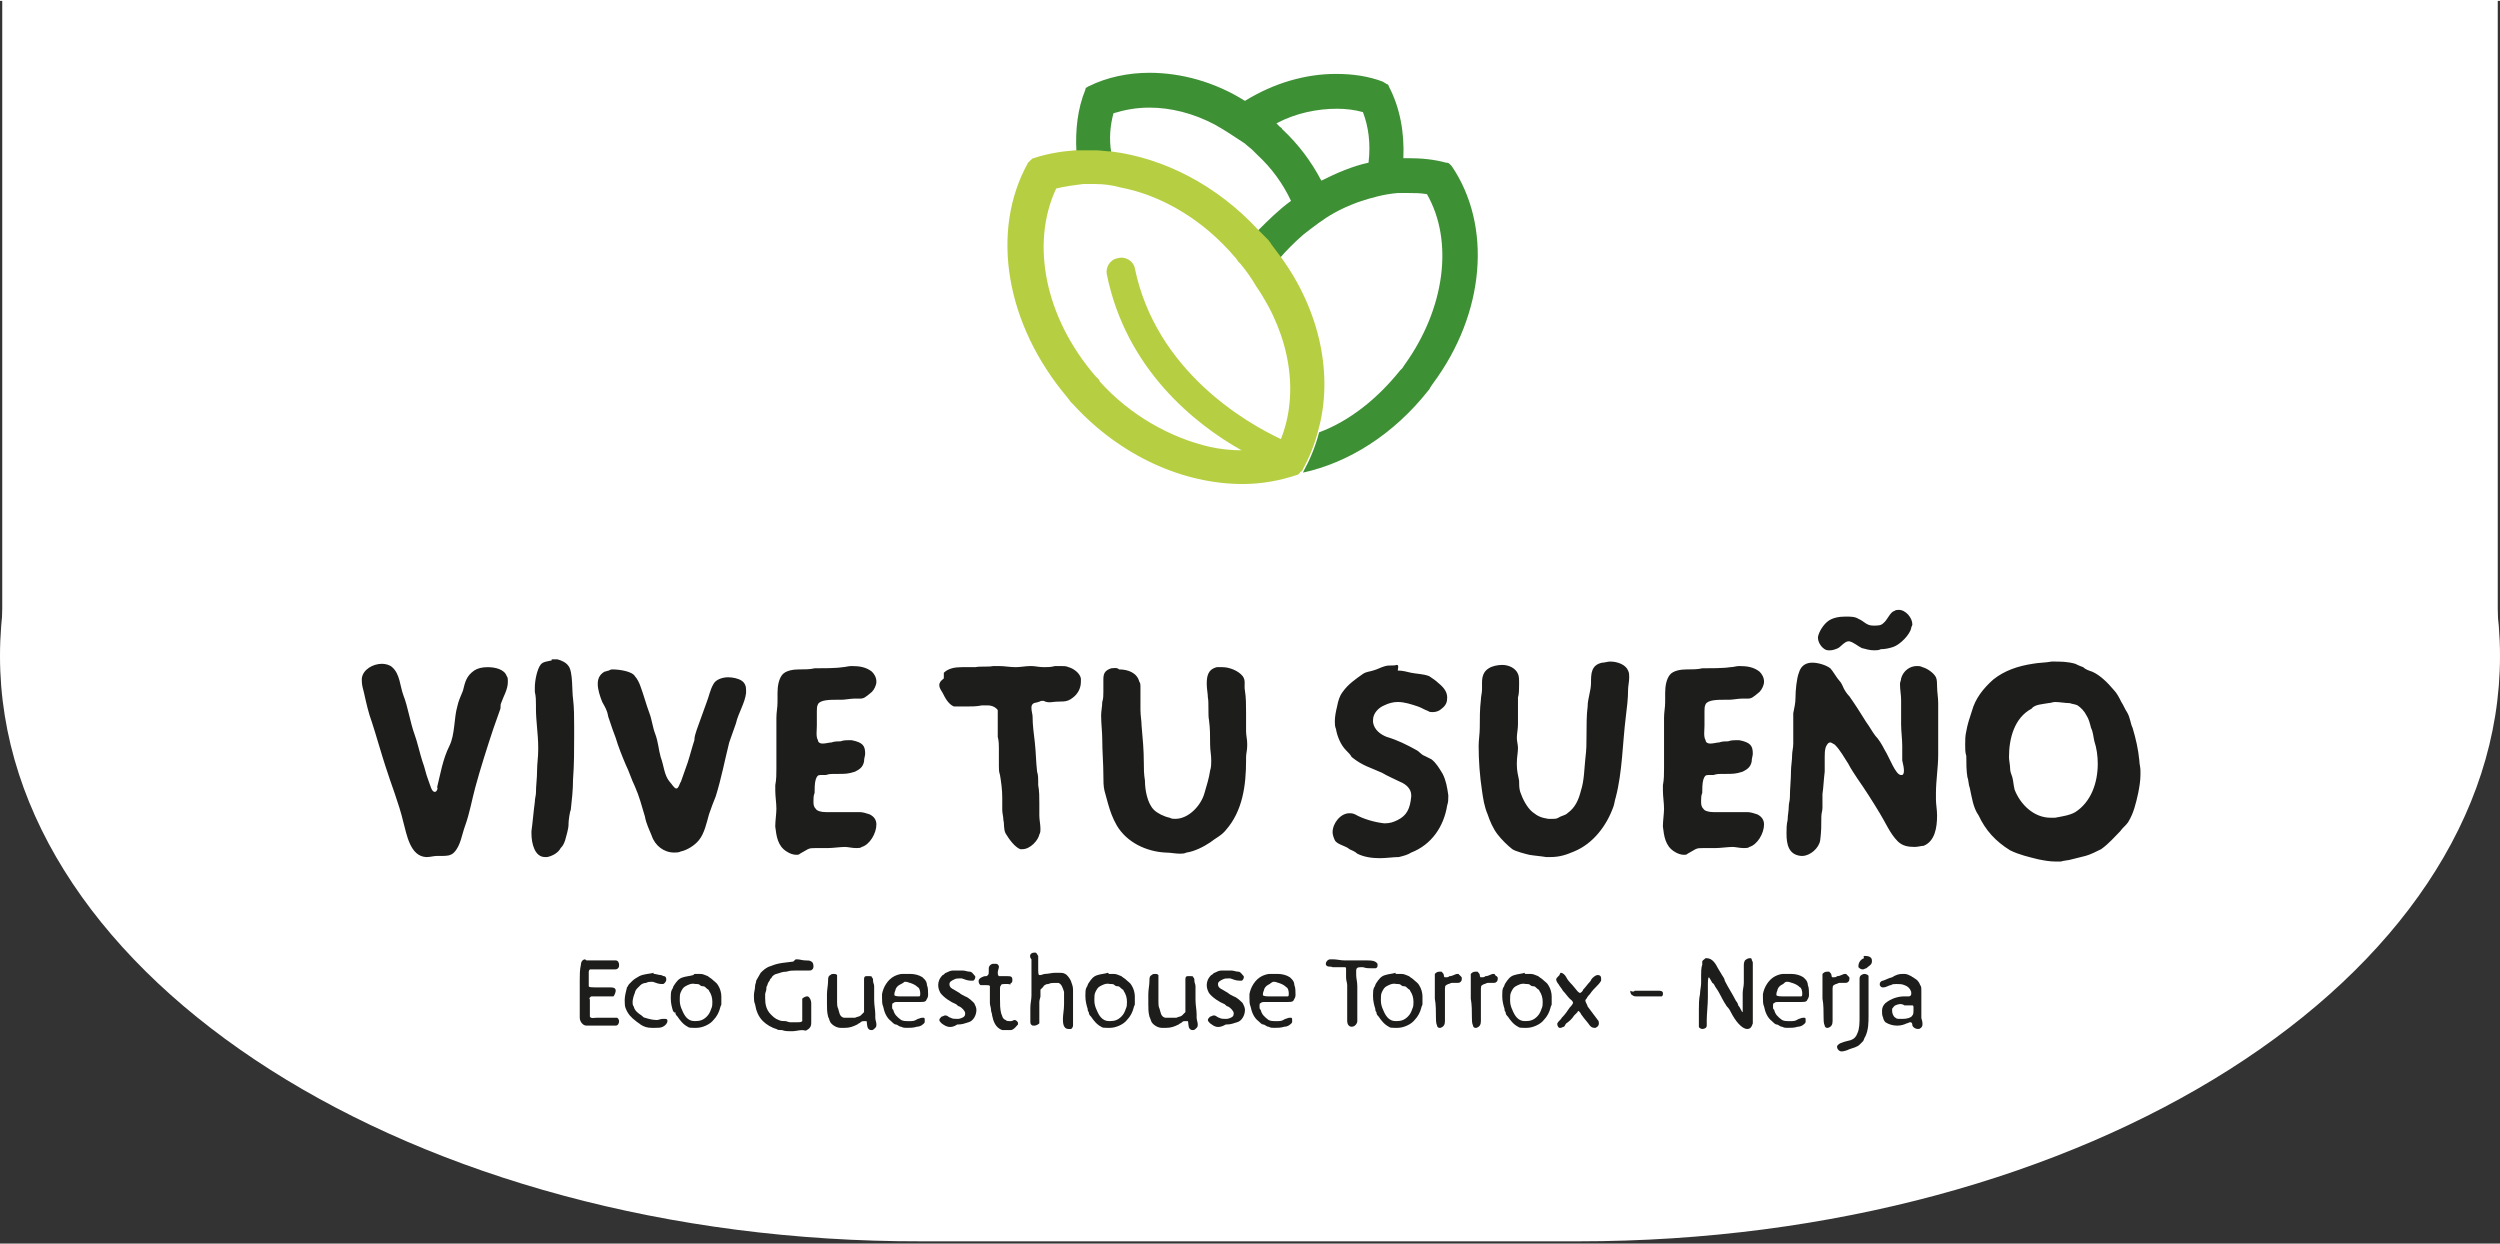 <?xml version="1.0" encoding="utf-8"?>
<svg xmlns="http://www.w3.org/2000/svg" xmlns:xlink="http://www.w3.org/1999/xlink" version="1.1" id="Ebene_2_00000168102888598529237440000016926003077239563164_" x="0px" y="0px" viewBox="0 0 222.5 110.6" style="enable-background:new 0 0 222.5 110.6;" xml:space="preserve" width="450" height="224">
<rect x="0" y="0" width="222.5" height="110.6" fill="#333333" stroke="none"/>
<style type="text/css">
	.st0{fill:#FFFFFF;}
	.st1{clip-path:url(#SVGID_00000087412269191366582290000008528284060645619857_);}
	.st2{fill:#1D1D1B;}
	.st3{fill:#3E9035;}
	.st4{fill:#B6CE41;}
	.st5{fill:none;}
</style>
<g>
	<rect x="0.2" y="-0.1" class="st0" width="222.1" height="61.6"/>
	<g>
		<defs>
			<rect id="SVGID_1_" x="0" y="-0.1" width="222.5" height="110.6"/>
		</defs>
		<clipPath id="SVGID_00000137841374330870539980000004179442084052253075_">
			<use xlink:href="#SVGID_1_" style="overflow:visible;"/>
		</clipPath>
		<g style="clip-path:url(#SVGID_00000137841374330870539980000004179442084052253075_);">
			<path class="st0" d="M222.5,58.3c0,28.7-36.9,52.1-82,52.1H82C36.9,110.5,0,87,0,58.3S36.9,6.2,82,6.2h58.6     C185.6,6.2,222.5,29.7,222.5,58.3"/>
		</g>
	</g>
	<g>
		<g>
			<path class="st2" d="M182.3,62.5c0.2,0,0.4-0.1,0.6-0.1c0.4,0,0.9,0.1,1.3,0.1c0.3,0.1,0.5,0.1,0.7,0.2c0.3,0.2,0.6,0.5,0.8,0.9     c0.2,0.3,0.3,0.7,0.4,1.1c0.2,0.4,0.2,0.8,0.3,1.2c0.2,0.6,0.3,1.3,0.3,2c0,1.7-0.6,3.4-2,4.3c-0.5,0.3-1.3,0.4-1.8,0.5     c-0.1,0-0.3,0-0.4,0c-1.5,0-2.7-1.2-3.2-2.5c-0.1-0.4-0.1-0.7-0.2-1.1c-0.1-0.3-0.2-0.5-0.2-0.8c0-0.3-0.1-0.7-0.1-1     c0-1.7,0.5-3.5,2-4.3C181.1,62.6,181.8,62.6,182.3,62.5 M180.9,59c-1.3,0.2-2.5,0.6-3.5,1.4c-0.9,0.8-1.6,1.7-1.9,2.8     c-0.2,0.6-0.4,1.2-0.5,1.8c-0.1,0.4-0.1,0.8-0.1,1.2c0,0.4,0,0.7,0.1,1c0,0.6,0,1.3,0.1,1.9c0.1,0.2,0.1,0.7,0.2,0.9     c0.2,0.9,0.3,1.8,0.8,2.5c0.6,1.3,1.5,2.3,2.8,3.1c0.8,0.4,1.7,0.6,2.5,0.8c0.5,0.1,1,0.2,1.6,0.2c0.1,0,0.2,0,0.4,0     c0.3-0.1,0.7-0.1,1-0.2c0.4-0.1,0.8-0.2,1.2-0.3c0.4-0.1,1-0.4,1.4-0.6c0.7-0.5,1.2-1.1,1.7-1.6c0.2-0.3,0.5-0.5,0.7-0.8     c0.5-0.8,0.7-1.7,0.9-2.6c0.1-0.5,0.2-1.1,0.2-1.6c0-0.1,0-0.2,0-0.4c0-0.3-0.1-0.6-0.1-0.9c-0.1-1-0.3-1.9-0.6-2.9     c-0.2-0.4-0.2-0.9-0.5-1.4c-0.2-0.3-0.3-0.6-0.5-0.9c-0.2-0.4-0.4-0.8-0.7-1.1c-0.5-0.6-1.2-1.3-1.9-1.6     c-0.3-0.1-0.6-0.2-0.8-0.4c-0.3-0.1-0.5-0.2-0.7-0.3c-0.7-0.2-1.3-0.2-2.1-0.2C182.1,58.9,181.4,58.9,180.9,59 M169.3,68.9     c-0.1,0-0.1,0-0.1,0c-0.5,0-1-1.5-1.5-2.3c-0.2-0.4-0.5-0.9-0.8-1.2c-0.3-0.4-0.5-0.8-0.8-1.2c-0.5-0.8-1-1.6-1.5-2.3     c-0.2-0.2-0.4-0.5-0.5-0.7c-0.1-0.2-0.2-0.5-0.4-0.7c-0.2-0.2-0.6-0.9-0.8-1.1c-0.4-0.3-1.1-0.5-1.6-0.5c-0.5,0-1,0.2-1.2,0.9     c-0.2,0.5-0.3,1.6-0.3,2.2c0,0.5-0.1,0.9-0.2,1.4v0.2c0,0.3,0,0.6,0,0.9c0,0.5,0,1.1,0,1.6c0,0.4-0.1,0.7-0.1,1     c0,0.5-0.1,1-0.1,1.4c0,0.8-0.1,1.6-0.1,2.4c0,0.3-0.1,0.5-0.1,0.8c0,0.4-0.1,0.8-0.1,1.2c-0.1,0.4-0.1,0.8-0.1,1.2     c0,1,0.2,1.9,1.3,2h0.1c0.7,0,1.5-0.7,1.6-1.4c0.1-0.8,0.1-1.3,0.1-2.1c0-0.3,0.1-0.5,0.1-0.8c0-0.2,0-0.4,0-0.6s0-0.4,0-0.6     c0.1-0.7,0.1-1.2,0.2-2v-0.4c0-0.3,0-0.6,0-0.9s0-0.6,0.1-0.9c0.1-0.2,0.2-0.4,0.4-0.4c0.1,0,0.2,0.1,0.4,0.2     c0.5,0.5,0.8,1.1,1.2,1.7c0.2,0.4,0.6,1,0.8,1.3c0.7,1,1.4,2.1,2,3.1c0.5,0.8,0.9,1.8,1.6,2.5c0.4,0.4,0.9,0.5,1.5,0.5     c0.3,0,0.6-0.1,0.8-0.1c1-0.4,1.2-1.6,1.2-2.7c0-0.5-0.1-1-0.1-1.4c0-0.2,0-0.4,0-0.6c0-1.1,0.2-2.3,0.2-3.4c0-1.5,0-3,0-4.6     c0-0.5-0.1-1-0.1-1.5c0-0.2,0-0.6-0.1-0.8c-0.2-0.4-0.8-0.8-1.2-0.9c-0.2-0.1-0.3-0.1-0.5-0.1c-0.6,0-1.2,0.4-1.4,1.1     c0,0.2-0.1,0.3-0.1,0.5c0,0.5,0.1,1,0.1,1.4v0.2v0.3c0,0.4,0,0.8,0,1.2v0.3v0.2c0,0.6,0.1,1.3,0.1,1.9c0,0.4,0,0.9,0,1.3     C169.5,68.4,169.5,68.8,169.3,68.9 M168.6,54.3c-0.4,0.1-0.6,0.8-1,1.1c-0.2,0.2-0.5,0.2-0.8,0.2h-0.1c-0.6,0-0.8-0.4-1.3-0.6     c-0.3-0.2-0.7-0.2-1.1-0.2h-0.1c-0.5,0-1.1,0.1-1.5,0.4c-0.4,0.3-0.8,0.9-0.9,1.4v0.1c0,0.5,0.5,1.1,0.9,1.1c0.1,0,0.1,0,0.2,0     c0.2,0,0.5-0.1,0.7-0.2c0.2-0.1,0.6-0.6,0.9-0.6h0.1c0.4,0.1,0.7,0.4,1.1,0.6c0.4,0.1,0.7,0.2,1.1,0.2c0.2,0,0.4,0,0.6-0.1     c0.4,0,0.8-0.1,1.1-0.2c0.6-0.2,1.5-1.1,1.6-1.7c0-0.1,0.1-0.2,0.1-0.3c0-0.6-0.6-1.3-1.2-1.3C168.9,54.2,168.7,54.2,168.6,54.3      M154,59.3c-0.6,0.1-1.8,0.1-2.5,0.1c-0.4,0.1-0.9,0.1-1.4,0.1c-0.5,0-1.2,0.1-1.5,0.5c-0.3,0.4-0.4,1-0.4,1.6c0,0.2,0,0.4,0,0.5     c0,0.1,0,0.2,0,0.3c0,0.5-0.1,0.9-0.1,1.4c0,0.6,0,1.1,0,1.7v0.4c0,0.4,0,0.9,0,1.3v1.1c0,0.5,0,1-0.1,1.5c0,0.2,0,0.3,0,0.5     c0,0.5,0.1,1.1,0.1,1.6c0,0.4-0.1,1.1-0.1,1.5v0.1c0.1,0.8,0.2,1.7,1,2.2c0.3,0.2,0.6,0.3,0.9,0.3c0.1,0,0.2,0,0.3-0.1     c0.2-0.1,0.5-0.3,0.7-0.4c0.2-0.1,0.4-0.1,0.7-0.1c0.4,0,0.8,0,1.1,0c0.4,0,1.1-0.1,1.5-0.1c0.3,0,0.6,0.1,1,0.1     c0.2,0,0.4,0,0.5-0.1c0.7-0.2,1.3-1.2,1.3-2c0-0.4-0.2-0.7-0.6-0.9c-0.3-0.1-0.6-0.2-0.9-0.2c-0.2,0-0.5,0-0.7,0h-0.2h-0.3h-0.9     h-0.4c-0.2,0-0.3,0-0.5,0c-0.4,0-0.8-0.1-0.9-0.3c-0.2-0.2-0.2-0.4-0.2-0.7c0-0.2,0-0.5,0.1-0.7c0-0.3,0-0.9,0.1-1.2     c0.1-0.3,0.2-0.4,0.4-0.4h0.2c0.1,0,0.2,0,0.3,0c0.3-0.1,0.5-0.1,0.7-0.1c0.1,0,0.2,0,0.4,0c0.6,0,0.9,0,1.5-0.2     c0.4-0.2,0.7-0.4,0.8-0.9c0-0.3,0.1-0.5,0.1-0.7c0-0.7-0.2-1-1.2-1.2c-0.1,0-0.2,0-0.3,0c-0.2,0-0.4,0-0.7,0.1     c-0.3,0-0.5,0-0.8,0.1c-0.2,0-0.5,0.1-0.8,0.1c-0.2,0-0.4-0.1-0.4-0.3c-0.2-0.3-0.1-0.9-0.1-1.3c0-0.3,0-0.5,0-0.8v-0.1v-0.4     c0-0.2,0-0.4,0.1-0.6c0.2-0.4,1.1-0.4,1.7-0.4h0.4c0.3,0,0.8-0.1,1.1-0.1h0.5c0.4,0,0.5-0.1,1.1-0.6c0.2-0.2,0.4-0.6,0.4-0.9     c0-0.4-0.2-0.7-0.4-0.9c-0.5-0.4-1.1-0.5-1.8-0.5C154.5,59.2,154.3,59.3,154,59.3 M142.6,58.9c-1,0.2-1,1-1,1.8     c0,0.7-0.3,1.4-0.3,2.1c-0.1,0.7-0.1,1.8-0.1,2.5c0,0.8,0,1.3-0.1,2.1c-0.1,0.9-0.1,2-0.4,2.9c-0.2,0.8-0.5,1.5-1.2,2     c-0.2,0.2-0.5,0.2-0.8,0.4c-0.2,0.1-0.3,0.1-0.5,0.1c-0.1,0-0.3,0-0.4,0c-0.6-0.1-0.9-0.2-1.4-0.6c-0.5-0.4-0.9-1.2-1.1-1.8     c-0.1-0.3-0.1-0.7-0.1-1c-0.1-0.5-0.2-0.9-0.2-1.4v-0.2c0-0.5,0.1-0.9,0.1-1.3c0-0.3-0.1-0.6-0.1-0.9c0-0.4,0.1-0.8,0.1-1.2v-1.2     c0-0.4,0-0.8,0-1.2c0.1-0.3,0.1-0.8,0.1-1.2c0-0.4,0-0.7-0.1-0.9c-0.2-0.5-0.8-0.8-1.4-0.8c-0.4,0-0.9,0.1-1.2,0.3     c-0.5,0.3-0.6,0.8-0.6,1.3v0.6c0,0.3-0.1,0.6-0.1,0.9c-0.1,0.8-0.1,1.7-0.1,2.5c0,0.5-0.1,1.1-0.1,1.6c0,1.3,0.1,2.7,0.3,4     c0.1,0.7,0.2,1.4,0.5,2.1c0.2,0.6,0.5,1.3,0.9,1.8c0.3,0.4,0.9,1,1.3,1.3c0.3,0.2,1.1,0.4,1.5,0.5c0.6,0.1,0.9,0.1,1.5,0.2     c0.1,0,0.2,0,0.4,0c0.8,0,1.4-0.2,2.1-0.5c1.7-0.7,2.9-2.3,3.5-4c0.1-0.3,0.1-0.5,0.2-0.8c0.6-2.3,0.6-4.8,0.9-7.2     c0.1-0.8,0.2-1.6,0.2-2.4c0-0.3,0.1-0.7,0.1-1.1c0-0.2,0-0.4-0.1-0.6c-0.2-0.5-0.9-0.8-1.6-0.8C143.1,58.8,142.8,58.9,142.6,58.9      M124.3,59.1c-0.3,0.1-0.6,0-1,0.1c-0.4,0.1-0.7,0.3-1.1,0.4c-0.3,0.1-0.6,0.1-0.9,0.3c-0.7,0.5-1.3,0.9-1.8,1.6     c-0.3,0.4-0.4,0.8-0.5,1.3c-0.1,0.4-0.2,0.9-0.2,1.3c0,0.2,0,0.5,0.1,0.7c0.1,0.6,0.4,1.4,0.9,1.9c0.2,0.2,0.4,0.4,0.5,0.6     c1,0.8,1.6,0.9,2.7,1.4c0.5,0.3,1,0.5,1.6,0.8c0.5,0.2,1,0.6,1,1.2v0.1c-0.1,1.1-0.4,1.7-1.2,2.1c-0.4,0.2-0.7,0.3-1.2,0.3     c-0.9-0.1-1.9-0.4-2.6-0.8c-0.2-0.1-0.4-0.1-0.5-0.1c-0.8,0-1.5,0.9-1.5,1.7c0,0.2,0.1,0.5,0.2,0.7c0.2,0.4,1,0.5,1.3,0.8     c0.2,0.1,0.5,0.2,0.7,0.4c0.6,0.3,1.3,0.4,2,0.4c0.6,0,1.2-0.1,1.7-0.1c0.4-0.1,0.8-0.2,1.1-0.4c1.8-0.7,2.9-2.3,3.2-4.2     c0.1-0.3,0.1-0.5,0.1-0.8v-0.1c-0.1-0.7-0.2-1.3-0.5-1.9c-0.3-0.5-0.6-1-1-1.3c-0.2-0.1-0.4-0.2-0.6-0.3     c-0.3-0.1-0.5-0.4-0.7-0.5c-0.9-0.5-1.7-0.9-2.7-1.2c-0.5-0.2-1.1-0.6-1.2-1.3v-0.2c0-0.6,0.5-1.1,1-1.3c0.4-0.2,0.8-0.3,1.2-0.3     c0.6,0,1.2,0.2,1.8,0.4c0.3,0.1,0.6,0.3,0.9,0.4c0.1,0.1,0.3,0.1,0.4,0.1c0.3,0,0.6-0.1,0.8-0.3c0.4-0.3,0.5-0.6,0.5-1     c0-0.5-0.3-0.9-0.8-1.3c-0.2-0.2-0.5-0.4-0.8-0.6c-0.5-0.2-1.1-0.2-1.6-0.3c-0.4-0.1-0.8-0.2-1.2-0.2     C124.5,59.1,124.4,59.1,124.3,59.1 M98.9,59.4c-0.6,0.2-0.7,0.5-0.7,1c0,0.2,0,0.4,0,0.6c0,0.2,0,0.3,0,0.5c0,0.3,0,0.6-0.1,0.9     c0,0.4-0.1,0.8-0.1,1.2c0,0.7,0.1,1.5,0.1,2.1c0,1.1,0.1,2.2,0.1,3.2c0,0.5,0,1,0.1,1.4c0.1,0.4,0.2,0.7,0.3,1.1     c0.2,0.7,0.4,1.3,0.8,2c0.9,1.5,2.6,2.3,4.3,2.4c0.5,0,0.9,0.1,1.3,0.1c0.2,0,0.4,0,0.6-0.1c0.7-0.1,1.5-0.5,2.1-0.9     c0.5-0.4,1-0.6,1.4-1.1c1.5-1.7,1.8-4,1.8-6.2v-0.3c0-0.3,0.1-0.6,0.1-1v-0.2c0-0.4-0.1-0.7-0.1-1.1v-1.6c0-0.7,0-1.4-0.1-2     c-0.1-0.5,0.1-0.9-0.2-1.3c-0.4-0.5-1.2-0.8-1.8-0.8c-0.2,0-0.4,0-0.5,0c-0.8,0.2-0.9,0.8-0.9,1.5c0,0.4,0.1,0.9,0.1,1.2     c0.1,0.4,0,1.6,0.1,2c0.1,0.8,0.1,1.3,0.1,2.2c0,0.5,0.1,0.9,0.1,1.4c0,0.3,0,0.6-0.1,0.9c-0.1,0.7-0.3,1.3-0.5,2     c-0.3,1.1-1.4,2.3-2.6,2.3c-0.2,0-0.3,0-0.5-0.1c-0.5-0.1-1.1-0.4-1.4-0.7c-0.6-0.6-0.8-1.8-0.8-2.6c-0.1-0.6-0.1-1.1-0.1-1.6     c0-1.1-0.1-2.2-0.2-3.3c0-0.4-0.1-0.9-0.1-1.4c0-0.2,0-0.4,0-0.5v-0.2v-0.6v-0.3c0-0.2,0-0.3,0-0.5c0-0.1,0-0.3-0.1-0.4     c-0.2-0.8-1-1.1-1.8-1.1C99.4,59.3,99.1,59.4,98.9,59.4 M93.7,62.4c0.8-0.1,1.2,0.1,1.8-0.4c0.4-0.3,0.7-0.8,0.7-1.4     c0-0.1,0-0.2,0-0.3c-0.1-0.5-0.7-0.9-1.1-1c-0.2-0.1-0.4-0.1-0.7-0.1c-0.2,0-0.4,0-0.5,0c-0.4,0.1-0.6,0.1-1,0.1     c-0.4,0-0.8-0.1-1.1-0.1h-0.1c-0.4,0-0.9,0.1-1.3,0.1c-0.5,0-1-0.1-1.5-0.1c-0.2,0-0.3,0-0.5,0c-0.5,0.1-1.1,0-1.6,0.1     c-0.1,0-0.3,0-0.4,0h-0.8c-0.6,0-1.2,0.1-1.6,0.5C84,60.1,84,60.2,84,60.3c-0.2,0.2-0.3,0.2-0.4,0.5v0.1c0,0.3,0.2,0.5,0.3,0.7     c0.2,0.4,0.5,1,1,1.2c0.1,0,0.1,0,0.2,0c0.1,0,0.2,0,0.4,0H86c0.5,0,0.9,0,1.4-0.1c0.2,0,0.4,0,0.5,0c0.3,0,0.6,0.1,0.8,0.3     c0.1,0.1,0.1,0.1,0.1,0.2c0,0.1,0,0.2,0,0.3c0,0.2,0,0.4,0,0.6v0.7c0,0.2,0,0.5,0,0.7c0.1,0.4,0.1,0.7,0.1,1v0.3     c0,0.4,0,0.9,0,1.3c0,0.3,0,0.5,0.1,0.8c0.1,0.6,0.2,1.3,0.2,2v0.2v0.6v0.3c0,0.3,0.1,0.6,0.1,0.9c0.1,0.4,0,0.8,0.2,1.2     c0.3,0.5,0.8,1.2,1.3,1.4c0.1,0,0.2,0,0.2,0c0.7,0,1.4-0.8,1.5-1.3c0.1-0.2,0.1-0.3,0.1-0.5c0-0.4-0.1-0.8-0.1-1.2v-0.5v-0.6     c0-0.5,0-1.1-0.1-1.6v-0.3c0-0.3,0-0.6-0.1-0.9c-0.1-0.9-0.1-1.7-0.2-2.6c-0.1-0.8-0.2-1.6-0.2-2.3c0-0.2-0.1-0.5-0.1-0.7     c0-0.1,0-0.2,0-0.2c0.1-0.4,0.4-0.3,0.6-0.4c0.1,0,0.2-0.1,0.3-0.1c0.1,0,0.1,0,0.2,0C93.2,62.5,93.7,62.4,93.7,62.4 M75,59.3     c-0.6,0.1-1.8,0.1-2.5,0.1c-0.4,0.1-0.9,0.1-1.4,0.1c-0.5,0-1.2,0.1-1.5,0.5c-0.3,0.4-0.4,1-0.4,1.6c0,0.2,0,0.4,0,0.5     c0,0.1,0,0.2,0,0.3c0,0.5-0.1,0.9-0.1,1.4c0,0.6,0,1.1,0,1.7v0.4c0,0.4,0,0.9,0,1.3v1.1c0,0.5,0,1-0.1,1.5c0,0.2,0,0.3,0,0.5     c0,0.5,0.1,1.1,0.1,1.6c0,0.4-0.1,1.1-0.1,1.5v0.1c0.1,0.8,0.2,1.7,1,2.2c0.3,0.2,0.6,0.3,0.9,0.3c0.1,0,0.2,0,0.3-0.1     c0.2-0.1,0.5-0.3,0.7-0.4c0.2-0.1,0.4-0.1,0.7-0.1c0.4,0,0.8,0,1.1,0c0.4,0,1.1-0.1,1.5-0.1c0.3,0,0.6,0.1,1,0.1     c0.2,0,0.4,0,0.5-0.1c0.7-0.2,1.3-1.2,1.3-2c0-0.4-0.2-0.7-0.6-0.9c-0.3-0.1-0.6-0.2-0.9-0.2c-0.2,0-0.5,0-0.7,0h-0.2h-0.3h-0.9     h-0.4c-0.2,0-0.3,0-0.5,0c-0.4,0-0.8-0.1-0.9-0.3c-0.2-0.2-0.2-0.4-0.2-0.7c0-0.2,0-0.5,0.1-0.7c0-0.3,0-0.9,0.1-1.2     c0.1-0.3,0.2-0.4,0.4-0.4h0.2c0.1,0,0.2,0,0.3,0c0.3-0.1,0.5-0.1,0.7-0.1c0.1,0,0.2,0,0.4,0c0.6,0,0.9,0,1.5-0.2     c0.4-0.2,0.7-0.4,0.8-0.9c0-0.3,0.1-0.5,0.1-0.7c0-0.7-0.2-1-1.2-1.2c-0.1,0-0.2,0-0.3,0c-0.2,0-0.4,0-0.7,0.1     c-0.3,0-0.5,0-0.8,0.1c-0.2,0-0.5,0.1-0.8,0.1c-0.2,0-0.4-0.1-0.4-0.3c-0.2-0.3-0.1-0.9-0.1-1.3c0-0.3,0-0.5,0-0.8v-0.1v-0.4     c0-0.2,0-0.4,0.1-0.6c0.2-0.4,1.1-0.4,1.7-0.4h0.4c0.3,0,0.8-0.1,1.1-0.1h0.5c0.4,0,0.5-0.1,1.1-0.6c0.2-0.2,0.4-0.6,0.4-0.9     c0-0.4-0.2-0.7-0.4-0.9c-0.5-0.4-1.1-0.5-1.8-0.5C75.5,59.2,75.2,59.3,75,59.3 M54.2,59.6c-0.1,0-0.3,0.1-0.4,0.1     c-0.5,0.3-0.6,0.7-0.6,1.1c0,0.5,0.2,1.1,0.4,1.6c0.1,0.2,0.3,0.5,0.4,0.8c0.1,0.2,0.1,0.5,0.2,0.7c0.2,0.6,0.4,1.2,0.6,1.7     c0.2,0.7,0.6,1.7,0.9,2.4c0.3,0.6,0.5,1.3,0.8,1.9c0.4,0.9,0.6,1.7,0.9,2.7c0.1,0.6,0.4,1.2,0.6,1.7c0.3,0.9,1.1,1.5,2,1.5     c0.2,0,0.4,0,0.6-0.1c0.5-0.1,1.2-0.5,1.6-1c0.5-0.6,0.7-1.6,0.9-2.3c0.2-0.6,0.4-1.1,0.6-1.6c0.5-1.6,0.8-3.2,1.2-4.8     c0.2-0.6,0.4-1.1,0.6-1.7c0.2-0.9,0.8-1.8,0.9-2.7c0-0.1,0-0.2,0-0.3c0-0.3-0.1-0.6-0.4-0.8c-0.3-0.2-0.8-0.3-1.2-0.3     c-0.5,0-1.1,0.2-1.3,0.6c-0.3,0.5-0.4,1.1-0.6,1.6c-0.3,0.8-0.6,1.7-0.9,2.5c-0.1,0.3-0.2,0.6-0.2,0.9c-0.2,0.6-0.4,1.4-0.6,2     c-0.2,0.6-0.4,1.1-0.6,1.7c-0.1,0.1-0.2,0.6-0.4,0.6c-0.2,0-0.4-0.4-0.6-0.6c-0.5-0.6-0.5-1.4-0.8-2.2c-0.2-0.7-0.2-1.3-0.5-2.1     c-0.2-0.5-0.3-1.3-0.5-1.8c-0.3-0.8-0.5-1.6-0.8-2.4c-0.1-0.3-0.3-0.7-0.5-0.9c-0.2-0.4-1.3-0.6-2-0.6     C54.5,59.5,54.3,59.5,54.2,59.6 M49.1,58.7c-0.4,0.1-0.8,0.1-1,0.4c-0.3,0.4-0.5,1.4-0.5,2c0,0.1,0,0.3,0,0.4     c0.1,0.4,0.1,0.8,0.1,1.2v0.2V63c0,1.1,0.2,2.3,0.2,3.4v0.3c0,0.6-0.1,1.2-0.1,1.8c0,0.7-0.1,1.3-0.1,2c0,0.2-0.1,0.5-0.1,0.8     c-0.1,0.7-0.2,1.9-0.3,2.6v0.2c0,0.9,0.3,2.1,1.2,2.1h0.2c0.5-0.1,1-0.4,1.2-0.8c0.2-0.2,0.3-0.4,0.4-0.7c0.1-0.4,0.3-1,0.3-1.4     v-0.1c0-0.2,0.1-1,0.2-1.2c0.1-0.9,0.2-1.8,0.2-2.7c0.1-1.3,0.1-2.6,0.1-3.8v-0.9c0-0.8,0-1.7-0.1-2.5c-0.1-0.6,0-2.4-0.4-2.9     c-0.2-0.3-0.6-0.5-1-0.6c-0.2,0-0.3,0-0.4,0H49.1z M38.7,70.4c-0.3,0-0.4-0.6-0.6-1.1c-0.2-0.5-0.3-1.1-0.5-1.6     c-0.2-0.6-0.5-1.9-0.7-2.4c-0.4-1.1-0.6-2.5-1-3.5c-0.3-0.8-0.3-1.9-1-2.5c-0.2-0.2-0.6-0.3-0.9-0.3c-0.8,0-1.7,0.5-1.8,1.3v0.2     c0,0.4,0.1,0.7,0.2,1.1c0.2,0.9,0.4,1.8,0.7,2.6c0.3,0.9,0.9,3,1.2,3.9c0.5,1.6,1.2,3.3,1.6,5c0.3,1.1,0.6,3,2,3.1H38     c0.3,0,0.6-0.1,0.9-0.1H39h0.3c0.4,0,0.8,0,1.1-0.3c0.6-0.6,0.7-1.6,1-2.4c0.4-1.1,0.6-2.3,0.9-3.4c0.4-1.5,1.1-3.7,1.6-5.2     c0.2-0.6,0.4-1.1,0.6-1.7c0.1-0.2,0-0.4,0.1-0.6c0.2-0.6,0.6-1.2,0.6-1.9c0-0.2,0-0.4-0.1-0.5c-0.2-0.6-1-0.8-1.7-0.8     c-0.5,0-0.9,0.1-1.2,0.3c-0.7,0.5-0.8,1-1,1.8c-0.2,0.5-0.4,0.9-0.5,1.4c-0.3,1-0.2,2.5-0.7,3.5c-0.6,1.2-0.8,2.5-1.1,3.7     C39,70,38.9,70.4,38.7,70.4"/>
			<path class="st3" d="M129.2,14.7c-0.1-0.1-0.1-0.1-0.2-0.2c-0.1-0.1-0.2-0.1-0.3-0.1c-1.1-0.3-2.2-0.4-3.4-0.4     c-0.1,0-0.3,0-0.4,0c0.1-2.3-0.3-4.5-1.3-6.4c0-0.1-0.1-0.2-0.2-0.2c-0.1-0.1-0.2-0.1-0.3-0.2c-1.3-0.5-2.7-0.7-4.2-0.7     c-2.7,0-5.5,0.8-8.1,2.4c-2.7-1.7-5.7-2.5-8.5-2.5c-1.9,0-3.8,0.4-5.4,1.2c-0.1,0-0.1,0.1-0.2,0.1c-0.1,0.1-0.1,0.1-0.1,0.2     c-0.7,1.7-0.9,3.6-0.8,5.5c0.4,0,0.8,0,1.2,0c0.6,0,1.3,0,1.9,0.1c-0.2-1.2-0.1-2.4,0.2-3.5c1-0.3,2-0.5,3.2-0.5     c1.9,0,3.9,0.5,5.8,1.5c0.9,0.5,1.8,1.1,2.7,1.7c0.2,0.2,0.5,0.4,0.7,0.6l0.2,0.2l0,0l0.2,0.2c1.3,1.2,2.3,2.6,3,4.1     c-1.1,0.8-2,1.7-3,2.7c0.2,0.2,0.4,0.4,0.6,0.6l0.3,0.3c0.1,0.1,0.2,0.2,0.2,0.3c0.3,0.4,0.6,0.8,0.9,1.2     c0.6-0.7,1.3-1.4,2.1-2.1c0.9-0.7,1.8-1.4,2.7-1.9c0.7-0.4,1.4-0.7,2.2-1c1.2-0.4,2.3-0.7,3.5-0.8c0.3,0,0.6,0,0.9,0     c0.6,0,1.1,0,1.7,0.1c2.4,4.2,1.6,10.2-2,15.2l-0.2,0.3l0,0l-0.2,0.2c-2,2.5-4.5,4.5-7.2,5.5c-0.3,1.2-0.8,2.4-1.4,3.5     c0,0.1-0.1,0.1-0.1,0.1c4.2-0.9,8.2-3.5,11.2-7.3c0.1-0.1,0.1-0.1,0.2-0.3l0.2-0.3C132.2,27.8,132.8,20,129.2,14.7z M121.8,14.4     c-1.4,0.3-2.8,0.9-4.2,1.6c-0.9-1.7-2-3.2-3.5-4.6c0-0.1-0.1-0.1-0.2-0.2l-0.2-0.2c0,0-0.1-0.1-0.1-0.1c1.7-0.9,3.6-1.3,5.4-1.3     c0.8,0,1.6,0.1,2.3,0.3C121.8,11.2,122,12.7,121.8,14.4z"/>
			<path class="st4" d="M114,22.8c-0.3-0.4-0.6-0.8-0.9-1.2c0-0.1-0.1-0.1-0.2-0.3l-0.3-0.3c-0.2-0.2-0.4-0.4-0.6-0.6     c-3.7-4-8.4-6.4-13.1-7c-0.5,0-0.9-0.1-1.4-0.1h-0.1c-0.2,0-0.3,0-0.5,0v0c-0.4,0-0.8,0-1.2,0c-1.3,0.1-2.5,0.3-3.7,0.7     c-0.1,0-0.2,0.1-0.3,0.2c-0.1,0.1-0.1,0.1-0.2,0.2c-3.4,6.1-2,14.4,3.5,20.9l0.3,0.4c0.1,0.1,0.1,0.1,0.2,0.2     c4.2,4.6,9.8,7.1,15.1,7.1c1.7,0,3.3-0.3,4.8-0.8c0.1,0,0.2-0.1,0.3-0.2c0,0,0-0.1,0.1-0.1c0,0,0.1-0.1,0.1-0.1     c0.6-1.1,1.1-2.3,1.4-3.5C118.7,33.4,117.5,27.6,114,22.8z M114,39c-3-1.4-11.1-6-13-15.2c-0.1-0.6-0.8-1.1-1.5-0.9     c-0.7,0.1-1.1,0.8-1,1.4c1.7,8.5,7.9,13.4,12,15.7c-0.9,0-1.9-0.1-2.8-0.3c-3.5-0.8-7.1-2.8-9.8-5.8l0,0l-0.1-0.2l-0.3-0.3     c-4.5-5.2-5.8-11.8-3.5-16.7c0.8-0.2,1.6-0.3,2.4-0.4c0.2,0,0.4,0,0.5,0h0.1c0.2,0,0.3,0,0.5,0c0,0,0,0,0,0     c0.7,0,1.5,0.1,2.2,0.3c3.7,0.7,7.4,2.9,10.2,6.2c0,0,0.1,0.1,0.1,0.1l0.2,0.3l0,0l0,0l0.2,0.2c0.5,0.6,1,1.3,1.4,2     C114.9,29.9,115.6,35,114,39z"/>
		</g>
		<g>
			<path class="st2" d="M52.4,85.4c0.3,0,0.5,0,0.8,0c0.1,0,0.1,0,0.2,0c0.2,0,0.4,0,0.5,0c0,0,0,0,0.1,0c0.1,0,0.2,0,0.3,0     c0.2,0,0.4,0,0.5,0c0.2,0,0.3,0.2,0.3,0.4c0,0.1,0,0.2-0.1,0.3c-0.1,0.1-0.2,0.1-0.3,0.1c-0.1,0-0.3,0-0.4,0c-0.1,0-0.3,0-0.4,0     c-0.3,0-0.6,0-0.8,0c-0.1,0-0.3,0-0.4,0c0,0,0,0-0.1,0c0,0-0.1,0-0.1,0c-0.1,0.1-0.1,0.2-0.1,0.2c0,0.2,0,0.4,0,0.6     c0,0.1,0,0.2,0,0.4c0,0,0,0.1,0,0.2c0,0,0,0.1,0,0.1c0,0.1,0.4,0.1,0.6,0.1c0.2,0,0.4,0,0.5,0c0.3,0,0.5,0,0.8,0     c0.2,0,0.5,0,0.5,0.3c0,0.1-0.1,0.4-0.2,0.5c0,0-0.1,0-0.1,0c-0.1,0-0.2,0-0.3,0c0,0-0.1,0-0.1,0c-0.2,0-0.3,0-0.5,0     c0,0-0.1,0-0.1,0c-0.1,0-0.3,0-0.4,0c-0.1,0-0.3,0-0.4,0c-0.1,0-0.1,0-0.2,0.1c-0.1,0.1,0,0.1,0,0.2c0,0.1,0,0.1,0,0.2     c0,0.1,0,0.3,0,0.4c0,0.2,0,0.4,0,0.6c0,0.1,0,0.1,0,0.2c0,0,0,0.1,0,0.1c0.1,0.2,0.4,0.1,0.6,0.1c0.4,0,0.8,0,1.3,0     c0.2,0,0.4,0,0.5,0c0.1,0,0.2,0.2,0.2,0.3c0,0.2-0.1,0.4-0.3,0.4c-0.1,0-0.2,0-0.2,0c-0.1,0-0.2,0-0.3,0c-0.2,0-0.4,0-0.6,0     c-0.3,0-0.6,0-0.9,0c-0.2,0-0.4,0-0.6,0c-0.2,0-0.3-0.1-0.4-0.2c-0.1-0.1-0.2-0.3-0.2-0.5c0-0.2,0-0.3,0-0.5c0-0.2,0-0.3,0-0.5     c0-0.2,0-0.3,0-0.5c0-0.1,0-0.2,0-0.4c0-0.1,0-0.2,0-0.3c0-0.3,0-0.6,0-0.9c0-0.1,0-0.2,0-0.3c0-0.4,0-0.9,0.1-1.3     c0-0.2,0.1-0.5,0.4-0.5C52.1,85.4,52.2,85.4,52.4,85.4z"/>
			<path class="st2" d="M58.2,86.6c0.2,0,0.4,0.1,0.6,0.1c0.1,0,0.2,0.1,0.3,0.1c0.1,0,0.2,0.1,0.2,0.3v0c0,0.2-0.2,0.4-0.3,0.4     c0,0-0.1,0-0.1,0c-0.3,0-0.5-0.1-0.8-0.2c0,0-0.1,0-0.1,0c-0.2,0-0.3,0-0.5,0.1c-0.2,0-0.4,0.1-0.5,0.2c-0.1,0.1-0.2,0.2-0.3,0.3     c-0.1,0.1-0.2,0.3-0.2,0.4c-0.1,0.2-0.2,0.6-0.2,0.8c0,0,0,0,0,0c0,0.1,0,0.3,0.1,0.4c0.1,0.4,0.4,0.6,0.7,0.8     c0.1,0.1,0.2,0.2,0.3,0.2c0.3,0.1,0.7,0.2,1,0.2c0,0,0,0,0.1,0c0.1,0,0.3-0.1,0.5-0.1c0.1,0,0.1,0,0.2,0c0.2,0,0.2,0.1,0.2,0.2     c0,0.2-0.2,0.4-0.4,0.5c-0.2,0.1-0.4,0.1-0.7,0.1c-0.1,0-0.2,0-0.3,0c-0.4,0-0.7-0.1-1-0.3c-0.1-0.1-0.3-0.2-0.4-0.3     c-0.4-0.3-0.7-0.6-0.9-1.1c-0.1-0.2-0.1-0.5-0.1-0.7c0,0,0-0.1,0-0.1c0-0.3,0.1-0.7,0.2-1.1c0.1-0.1,0.1-0.2,0.2-0.3     c0.1-0.1,0.2-0.2,0.3-0.3c0.1-0.1,0.4-0.3,0.6-0.4c0.4-0.2,0.9-0.2,1.3-0.3C58.1,86.6,58.2,86.6,58.2,86.6z"/>
			<path class="st2" d="M61.9,86.6c0.1,0,0.3,0,0.4,0c0.3,0,0.4,0.1,0.7,0.2c0.1,0.1,0.3,0.2,0.4,0.3c0.2,0.2,0.4,0.3,0.5,0.5     c0.2,0.3,0.3,0.7,0.3,1c0,0,0,0.1,0,0.1c0,0.1,0,0.2,0,0.3c0,0.1,0,0.1,0,0.2s0,0.1,0,0.1c0,0.1-0.1,0.2-0.1,0.3     c-0.1,0.4-0.3,0.8-0.6,1.1c-0.3,0.4-1,0.7-1.5,0.7c-0.1,0-0.2,0-0.3,0c-0.2,0-0.4,0-0.5-0.1c-0.4-0.2-0.7-0.6-0.9-0.9     c-0.1-0.1-0.2-0.2-0.2-0.4C60,90.1,60,90,59.9,89.9c-0.1-0.3-0.2-0.7-0.2-1.1c0,0,0-0.1,0-0.1c0-0.3,0-0.5,0.1-0.7     c0.1-0.1,0.1-0.3,0.2-0.4c0.2-0.3,0.4-0.6,0.8-0.7c0.3-0.1,0.6-0.1,0.9-0.2C61.8,86.6,61.8,86.6,61.9,86.6z M61,87.7     c-0.2,0.1-0.3,0.3-0.4,0.5c-0.1,0.2-0.1,0.4-0.1,0.6c0,0.1,0,0.1,0,0.2c0,0.3,0.1,0.6,0.2,0.8c0.2,0.5,0.5,1,1.1,1     c0,0,0.1,0,0.1,0c0.4,0,0.7-0.1,1-0.4c0.2-0.2,0.3-0.4,0.4-0.7c0.1-0.2,0.1-0.4,0.1-0.6c0-0.4-0.1-0.7-0.3-1     c0-0.1-0.1-0.1-0.2-0.2c-0.1-0.1-0.2-0.2-0.3-0.2c-0.1,0-0.2,0-0.3-0.1c-0.1-0.1-0.2-0.1-0.3-0.1c0,0-0.1,0-0.1,0     C61.5,87.4,61.2,87.6,61,87.7z"/>
			<path class="st2" d="M70.9,85.3c0.3,0,0.5,0.1,0.8,0.1c0.2,0,0.4,0,0.5,0.1c0.1,0,0.2,0.2,0.2,0.4c0,0.1,0,0.2-0.1,0.3     c-0.1,0.1-0.2,0.1-0.3,0.1c-0.1,0-0.1,0-0.2,0c-0.3,0-0.6,0-0.8,0c-0.1,0-0.1,0-0.2,0c-0.3,0-0.5,0-0.8,0.1     c-0.4,0-0.5,0.1-0.9,0.2c-0.1,0-0.4,0.2-0.4,0.3c-0.1,0.1-0.2,0.2-0.2,0.3c-0.1,0.1-0.2,0.3-0.2,0.4c-0.1,0.1-0.1,0.3-0.1,0.4     c0,0.1-0.1,0.3-0.1,0.4c0,0,0,0.1,0,0.1c0,0.1,0,0.2,0,0.3c0,0.5,0.1,1,0.5,1.4c0.2,0.2,0.4,0.4,0.7,0.5c0.2,0.1,0.4,0.1,0.6,0.1     c0.1,0,0.3,0.1,0.4,0.1c0.1,0,0.2,0,0.3,0c0.1,0,0.2,0,0.3,0c0,0,0.1,0,0.1,0c0.2,0,0.3,0,0.4-0.1c0,0,0-0.1,0-0.1     c0-0.1,0-0.1,0-0.2c0,0,0-0.1,0-0.1c0-0.1,0-0.2,0-0.4c0-0.3,0-0.5,0-0.8c0-0.1,0-0.1,0-0.2c0-0.1,0-0.1,0-0.2     c0.1-0.1,0.3-0.2,0.4-0.2c0,0,0.1,0,0.1,0c0.2,0.1,0.3,0.4,0.3,0.6c0,0,0,0,0,0.1c0,0.1,0,0.2,0,0.3c0,0.1,0,0.2,0,0.3     c0,0.1,0,0.2,0,0.3c0,0.1,0,0.1,0,0.1c0,0.1,0,0.2,0,0.3c0,0,0,0,0,0c0,0.1,0,0.2,0,0.3c0,0.2,0,0.5-0.4,0.7     c-0.1,0.1-0.2,0-0.4,0c-0.3,0-0.6,0.1-0.9,0.1c0,0-0.1,0-0.1,0c-0.3,0-0.5,0-0.8-0.1c-0.2,0-0.4,0-0.5-0.1     c-0.4-0.1-0.9-0.4-1.2-0.7c-0.4-0.4-0.6-0.9-0.7-1.5c-0.1-0.2-0.1-0.5-0.1-0.7c0,0,0-0.1,0-0.1c0-0.3,0.1-0.5,0.1-0.8     c0-0.2,0.1-0.3,0.1-0.5c0.1-0.2,0.3-0.5,0.4-0.7c0.2-0.2,0.5-0.5,0.9-0.6c0.7-0.3,1.3-0.3,2-0.4C70.8,85.3,70.8,85.3,70.9,85.3z"/>
			<path class="st2" d="M76.6,90.9c-0.1,0.1-0.2,0.1-0.3,0.2c-0.4,0.2-0.7,0.3-1.1,0.3c-0.1,0-0.3,0-0.4,0c-0.3,0-0.7-0.2-0.9-0.5     c-0.1-0.2-0.1-0.3-0.2-0.5c-0.1-0.4-0.1-0.7-0.1-1.1c0-0.3,0-0.6,0-0.9c0-0.4,0.1-0.8,0.1-1.2c0-0.2,0-0.4,0.2-0.5     c0.1-0.1,0.2-0.1,0.3-0.1c0.1,0,0.2,0,0.3,0.1c0,0.1,0,0.2,0,0.2c0,0,0,0.1,0,0.1c0,0.1,0,0.3,0,0.4c0,0.2,0,0.4,0,0.6     c0,0,0,0.1,0,0.1c0,0,0,0.1,0,0.1c0,0.1,0,0.2,0,0.3c0,0.2,0,0.4,0,0.6c0,0.2,0,0.4,0.1,0.6c0.1,0.3,0.1,0.7,0.5,0.8     c0.1,0,0.3,0,0.4,0c0.1,0,0.2,0,0.2,0c0.1,0,0.2,0,0.4,0c0.2-0.1,0.4-0.1,0.5-0.2c0.1-0.1,0.2-0.2,0.3-0.3c0,0,0-0.1,0-0.2     c0-0.1,0-0.1,0-0.2c0-0.2,0-0.2,0-0.4c0-0.1,0-0.1,0-0.2c0-0.1,0-0.2,0-0.4c0-0.2,0-0.5,0-0.8c0-0.1,0-0.1,0-0.2     c0-0.1,0-0.2,0-0.3c0-0.1,0-0.2,0-0.2c0-0.1,0-0.3,0.2-0.3c0.1,0,0.2,0,0.3,0c0.1,0,0.2,0,0.2,0.1c0.1,0.1,0.1,0.2,0.1,0.2     c0,0,0,0,0,0.1c0,0.2,0.1,0.3,0.1,0.5c0,0,0,0.1,0,0.1c0,0.1,0,0.2,0,0.3c0,0,0,0,0,0.1c0,0.1,0,0.2,0,0.3c0,0.1,0,0.3,0,0.4     c0,0.5,0.1,0.9,0.1,1.3c0,0.1,0,0.2,0,0.3c0,0,0,0,0,0c0,0.2,0.1,0.4,0.1,0.6c0,0.1,0,0.2-0.1,0.3c-0.1,0.1-0.2,0.2-0.3,0.2     c-0.1,0-0.2,0-0.3-0.1c-0.2-0.2-0.1-0.7-0.2-0.7C76.8,90.8,76.7,90.8,76.6,90.9z"/>
			<path class="st2" d="M80.9,86.6c0,0,0.1,0,0.1,0c0.4,0,0.8,0.1,1.1,0.3c0.1,0.1,0.2,0.2,0.2,0.2c0.1,0.1,0.2,0.3,0.2,0.5     c0.1,0.2,0.1,0.6,0.1,0.8c0,0,0,0.1,0,0.1c0,0.2-0.1,0.3-0.2,0.5c-0.1,0.1-0.3,0.1-0.5,0.1c-0.1,0-0.2,0-0.2,0     c-0.2,0-0.3,0-0.5,0c0,0-0.1,0-0.1,0c-0.2,0-0.3,0-0.5,0c-0.1,0-0.2,0-0.3,0c-0.1,0-0.3,0-0.5,0c-0.1,0-0.2,0-0.3,0.1     c-0.1,0-0.1,0.1-0.1,0.3s0,0.2,0.1,0.3c0.1,0.4,0.3,0.6,0.7,0.9c0.2,0.1,0.4,0.1,0.5,0.1c0.1,0,0.2,0,0.2,0c0.1,0,0.2,0,0.2,0     c0.3,0,0.4-0.1,0.6-0.2c0.1,0,0.2-0.1,0.4-0.1c0,0,0.1,0,0.1,0c0.1,0,0.1,0.1,0.1,0.2c0,0.1,0,0.1,0,0.2     c-0.1,0.2-0.4,0.4-0.7,0.4c-0.3,0.1-0.6,0.1-0.9,0.1c-0.2,0-0.3,0-0.5-0.1c-0.2,0-0.3-0.2-0.5-0.2c-0.1,0-0.3-0.2-0.4-0.3     c-0.4-0.3-0.6-0.8-0.7-1.3c-0.1-0.2-0.1-0.5-0.1-0.8c0,0,0,0,0,0c0-0.1,0-0.2,0-0.3c0.1-0.6,0.5-1.3,1.1-1.6     c0.2-0.1,0.5-0.2,0.7-0.2C80.7,86.6,80.8,86.6,80.9,86.6z M80.2,87.5c-0.2,0.1-0.4,0.2-0.5,0.5c0,0.1-0.1,0.2-0.1,0.4     c0,0,0,0.1,0,0.1c0.1,0.1,0.4,0.1,0.5,0.1c0.2,0,0.3,0,0.5,0c0.1,0,0.2,0,0.4,0c0.1,0,0.2,0,0.4,0c0.1,0,0.2,0,0.3,0     c0,0,0.1,0,0.1,0c0.1,0,0.1-0.1,0.1-0.3c0-0.2-0.1-0.5-0.2-0.5c-0.2-0.2-0.4-0.3-0.7-0.4c-0.1,0-0.2-0.1-0.4-0.1c0,0-0.1,0-0.1,0     C80.5,87.3,80.4,87.4,80.2,87.5z"/>
			<path class="st2" d="M83.8,91c-0.1-0.1-0.2-0.2-0.2-0.3c0-0.1,0.1-0.2,0.2-0.3c0.1,0,0.2-0.1,0.3-0.1c0,0,0.1,0,0.1,0     c0.1,0,0.3,0.2,0.4,0.2c0.2,0.1,0.3,0.1,0.5,0.1c0.1,0,0.1,0,0.2,0c0.1,0,0.4-0.1,0.5-0.2c0.1-0.1,0.1-0.2,0.1-0.3     c0-0.2-0.3-0.5-0.5-0.6c-0.1,0-0.2-0.1-0.3-0.2c-0.5-0.2-1.1-0.6-1.4-1c-0.1-0.2-0.2-0.4-0.2-0.7c0-0.3,0.1-0.6,0.4-0.9     c0.1,0,0.2-0.2,0.3-0.2c0.2-0.1,0.4-0.2,0.6-0.2c0.2,0,0.3,0,0.5,0c0.1,0,0.2,0,0.4,0c0.2,0,0.4,0.1,0.6,0.1     c0.2,0,0.3,0.2,0.4,0.3c0.1,0.1,0.1,0.1,0.1,0.2c0,0.1-0.1,0.3-0.2,0.3c-0.1,0-0.1,0-0.2,0c-0.3,0-0.5-0.1-0.8-0.2     c-0.1,0-0.1,0-0.2,0c-0.2,0-0.3,0-0.5,0.1c-0.2,0.1-0.4,0.2-0.4,0.4c0,0,0,0,0,0c0,0.3,0.2,0.4,0.4,0.5c0.2,0.1,0.3,0.2,0.5,0.3     c0.1,0.1,0.3,0.2,0.5,0.3c0.3,0.1,0.6,0.4,0.8,0.6c0.1,0.2,0.2,0.4,0.2,0.6c0,0.5-0.3,1-0.7,1.1c-0.3,0.1-0.6,0.2-0.9,0.2     c0,0-0.1,0-0.1,0C84.6,91.5,84.2,91.3,83.8,91z"/>
			<path class="st2" d="M89.9,87.5c-0.1,0-0.1,0-0.2,0c-0.1,0-0.2,0-0.3,0c-0.1,0-0.3,0-0.3,0.1c-0.1,0.1-0.1,0.2-0.1,0.3     c0,0.1,0,0.2,0,0.3c0,0,0,0,0,0.1c0,0.1,0,0.1,0,0.2c0,0,0,0,0,0c0,0,0,0,0,0c0,0.1,0,0.2,0,0.3c0,0.5,0,0.9,0.1,1.3     c0.1,0.2,0.1,0.5,0.4,0.6c0.1,0.1,0.2,0.1,0.3,0.1c0.1,0,0.2,0,0.2,0c0.1,0,0.2-0.1,0.3-0.1c0,0,0.1,0,0.2,0.1     c0.1,0.1,0.1,0.1,0.1,0.2c0,0,0,0.1,0,0.1c-0.2,0.2-0.3,0.4-0.6,0.5c-0.1,0-0.2,0-0.3,0c0,0-0.1,0-0.2,0c0,0-0.1,0-0.1,0     c-0.1,0-0.1,0-0.2,0c-0.6-0.2-0.8-0.8-0.9-1.3c0-0.2-0.1-0.3-0.1-0.5c0-0.2-0.1-0.4-0.1-0.6c0,0,0-0.1,0-0.1c0-0.2,0-0.4,0-0.6     c0-0.2,0-0.4,0-0.6c0-0.1,0-0.1,0-0.2c0,0,0,0,0,0c0-0.1-0.2-0.1-0.3-0.1c0,0,0,0-0.1,0c-0.1,0-0.1,0-0.2,0s-0.1,0-0.2,0     c-0.1,0-0.2-0.2-0.2-0.3c0,0,0-0.1,0-0.1c0-0.2,0.4-0.4,0.6-0.4c0.1,0,0.2,0,0.2-0.1c0.1,0,0.1-0.2,0.1-0.3c0-0.1,0-0.2,0-0.3     c0-0.2,0.2-0.4,0.4-0.4c0.1,0,0.1,0,0.2,0c0.1,0,0.2,0,0.3,0.2c0,0,0,0.1,0,0.1c0,0.1-0.1,0.3-0.1,0.5c0,0.1,0,0.2,0.1,0.3     c0.1,0,0.1,0,0.2,0c0,0,0.1,0,0.1,0c0.1,0,0.3,0,0.4,0c0,0,0,0,0,0c0.3,0,0.5,0,0.5,0.3c0,0,0,0,0,0.1c0,0.2-0.2,0.3-0.4,0.4     C90,87.5,90,87.5,89.9,87.5z"/>
			<path class="st2" d="M92.1,84.7c0.2,0,0.2,0.2,0.3,0.3c0,0,0,0.2,0,0.4c0,0.1,0,0.2,0,0.2c0,0,0,0,0,0.1c0,0,0,0.1,0,0.1     c0,0,0,0,0,0.1c0,0.1,0,0.1,0,0.2s0,0.2,0,0.2c0,0.1,0,0.4,0.1,0.4c0,0,0.1,0,0.1,0c0.1,0,0.3-0.1,0.4-0.1c0.3,0,0.6-0.1,0.9-0.1     c0.1,0,0.2,0,0.4,0c0.2,0,0.3,0,0.5,0.1c0.2,0.1,0.4,0.4,0.5,0.6c0.1,0.3,0.2,0.5,0.2,0.8c0,0.1,0,0.2,0,0.4c0,0.1,0,0.2,0,0.3     c0,0.1,0,0.2,0,0.3c0,0.2,0,0.4,0,0.5c0,0.1,0,0.2,0,0.3c0,0.1,0,0.1,0,0.2c0,0.1,0,0.1,0,0.2c0,0,0,0.1,0,0.1c0,0,0,0.1,0,0.1     c0,0.2,0,0.4,0,0.6c0,0.1,0,0.1,0,0.2c0,0.1-0.1,0.3-0.2,0.3c0,0,0,0-0.1,0c0,0-0.1,0-0.1,0c-0.5,0-0.5-0.6-0.5-0.9c0,0,0,0,0,0     c0-0.4,0.1-0.8,0.1-1.3c0-0.1,0-0.2,0-0.3c0-0.1,0-0.2,0-0.3c0-0.2,0-0.4,0-0.5c-0.1-0.3-0.2-0.7-0.5-0.8c-0.1,0-0.2,0-0.3,0     c-0.2,0-0.4,0-0.6,0.1c-0.1,0-0.2,0-0.3,0.1c-0.1,0-0.1,0.1-0.2,0.2c-0.1,0.1-0.1,0.1-0.2,0.2c0,0.1,0,0.2,0,0.3     c0,0.1,0,0.2,0,0.3c0,0,0,0,0,0c0,0.1-0.1,0.3-0.1,0.5c0,0.2,0,0.4,0,0.5c0,0.2,0,0.4,0,0.5c0,0.2,0,0.4,0,0.6c0,0.1,0,0.2,0,0.2     c0,0,0,0.1,0,0.1c-0.1,0.1-0.3,0.2-0.4,0.2c-0.1,0-0.1,0-0.2,0c-0.2-0.1-0.2-0.2-0.2-0.4c0-0.1,0-0.1,0-0.2c0-0.1,0-0.2,0-0.4     c0-0.1,0-0.1,0-0.2c0,0,0,0,0-0.1c0-0.1,0-0.2,0-0.3c0-0.4,0.1-0.7,0.1-1.1c0-0.1,0-0.1,0-0.2c0-0.1,0-0.3,0-0.4     c0-0.1,0-0.1,0-0.2c0-0.2,0-0.5,0-0.8c0-0.1,0-0.2,0-0.3c0-0.2,0-0.4,0-0.6c0-0.2,0-0.5,0-0.7C91.6,85.1,91.6,84.7,92.1,84.7     C92,84.7,92.1,84.7,92.1,84.7z"/>
			<path class="st2" d="M98.7,86.6c0.1,0,0.3,0,0.4,0c0.3,0,0.4,0.1,0.7,0.2c0.1,0.1,0.3,0.2,0.4,0.3c0.2,0.2,0.4,0.3,0.5,0.5     c0.2,0.3,0.3,0.7,0.3,1c0,0,0,0.1,0,0.1c0,0.1,0,0.2,0,0.3c0,0.1,0,0.1,0,0.2s0,0.1,0,0.1c0,0.1-0.1,0.2-0.1,0.3     c-0.1,0.4-0.3,0.8-0.6,1.1c-0.3,0.4-1,0.7-1.5,0.7c-0.1,0-0.2,0-0.3,0c-0.2,0-0.4,0-0.5-0.1c-0.4-0.2-0.7-0.6-0.9-0.9     c-0.1-0.1-0.2-0.2-0.2-0.4c-0.1-0.1-0.1-0.2-0.1-0.3c-0.1-0.3-0.2-0.7-0.2-1.1c0,0,0-0.1,0-0.1c0-0.3,0-0.5,0.1-0.7     c0.1-0.1,0.1-0.3,0.2-0.4c0.2-0.3,0.4-0.6,0.8-0.7c0.3-0.1,0.6-0.1,0.9-0.2C98.7,86.6,98.7,86.6,98.7,86.6z M97.9,87.7     c-0.2,0.1-0.3,0.3-0.4,0.5c-0.1,0.2-0.1,0.4-0.1,0.6c0,0.1,0,0.1,0,0.2c0,0.3,0.1,0.6,0.2,0.8c0.2,0.5,0.5,1,1.1,1     c0,0,0.1,0,0.1,0c0.4,0,0.7-0.1,1-0.4c0.2-0.2,0.3-0.4,0.4-0.7c0.1-0.2,0.1-0.4,0.1-0.6c0-0.4-0.1-0.7-0.3-1     c0-0.1-0.1-0.1-0.2-0.2c-0.1-0.1-0.2-0.2-0.3-0.2c-0.1,0-0.2,0-0.3-0.1c-0.1-0.1-0.2-0.1-0.3-0.1c0,0-0.1,0-0.1,0     C98.4,87.4,98.1,87.6,97.9,87.7z"/>
			<path class="st2" d="M105.2,90.9c-0.1,0.1-0.2,0.1-0.3,0.2c-0.4,0.2-0.7,0.3-1.1,0.3c-0.1,0-0.3,0-0.4,0c-0.3,0-0.7-0.2-0.9-0.5     c-0.1-0.2-0.1-0.3-0.2-0.5c-0.1-0.4-0.1-0.7-0.1-1.1c0-0.3,0-0.6,0-0.9c0-0.4,0.1-0.8,0.1-1.2c0-0.2,0-0.4,0.2-0.5     c0.1-0.1,0.2-0.1,0.3-0.1c0.1,0,0.2,0,0.3,0.1c0,0.1,0,0.2,0,0.2c0,0,0,0.1,0,0.1c0,0.1,0,0.3,0,0.4c0,0.2,0,0.4,0,0.6     c0,0,0,0.1,0,0.1c0,0,0,0.1,0,0.1c0,0.1,0,0.2,0,0.3c0,0.2,0,0.4,0,0.6c0,0.2,0,0.4,0.1,0.6c0.1,0.3,0.1,0.7,0.5,0.8     c0.1,0,0.3,0,0.4,0c0.1,0,0.2,0,0.2,0c0.1,0,0.2,0,0.4,0c0.2-0.1,0.4-0.1,0.5-0.2c0.1-0.1,0.2-0.2,0.3-0.3c0,0,0-0.1,0-0.2     c0-0.1,0-0.1,0-0.2c0-0.2,0-0.2,0-0.4c0-0.1,0-0.1,0-0.2c0-0.1,0-0.2,0-0.4c0-0.2,0-0.5,0-0.8c0-0.1,0-0.1,0-0.2     c0-0.1,0-0.2,0-0.3c0-0.1,0-0.2,0-0.2c0-0.1,0-0.3,0.2-0.3c0.1,0,0.2,0,0.3,0c0.1,0,0.2,0,0.2,0.1c0.1,0.1,0.1,0.2,0.1,0.2     c0,0,0,0,0,0.1c0,0.2,0.1,0.3,0.1,0.5c0,0,0,0.1,0,0.1c0,0.1,0,0.2,0,0.3c0,0,0,0,0,0.1c0,0.1,0,0.2,0,0.3c0,0.1,0,0.3,0,0.4     c0,0.5,0.1,0.9,0.1,1.3c0,0.1,0,0.2,0,0.3c0,0,0,0,0,0c0,0.2,0.1,0.4,0.1,0.6c0,0.1,0,0.2-0.1,0.3c-0.1,0.1-0.2,0.2-0.3,0.2     c-0.1,0-0.2,0-0.3-0.1c-0.2-0.2-0.1-0.7-0.2-0.7C105.3,90.8,105.3,90.8,105.2,90.9z"/>
			<path class="st2" d="M107.7,91c-0.1-0.1-0.2-0.2-0.2-0.3c0-0.1,0.1-0.2,0.2-0.3c0.1,0,0.2-0.1,0.3-0.1c0,0,0.1,0,0.1,0     c0.1,0,0.3,0.2,0.4,0.2c0.2,0.1,0.3,0.1,0.5,0.1c0.1,0,0.1,0,0.2,0c0.1,0,0.4-0.1,0.5-0.2c0.1-0.1,0.1-0.2,0.1-0.3     c0-0.2-0.3-0.5-0.5-0.6c-0.1,0-0.2-0.1-0.3-0.2c-0.5-0.2-1.1-0.6-1.4-1c-0.1-0.2-0.2-0.4-0.2-0.7c0-0.3,0.1-0.6,0.4-0.9     c0.1,0,0.2-0.2,0.3-0.2c0.2-0.1,0.4-0.2,0.6-0.2c0.2,0,0.3,0,0.5,0c0.1,0,0.2,0,0.4,0c0.2,0,0.4,0.1,0.6,0.1     c0.2,0,0.3,0.2,0.4,0.3c0.1,0.1,0.1,0.1,0.1,0.2c0,0.1-0.1,0.3-0.2,0.3c-0.1,0-0.1,0-0.2,0c-0.3,0-0.5-0.1-0.8-0.2     c-0.1,0-0.1,0-0.2,0c-0.2,0-0.3,0-0.5,0.1c-0.2,0.1-0.4,0.2-0.4,0.4c0,0,0,0,0,0c0,0.3,0.2,0.4,0.4,0.5c0.2,0.1,0.3,0.2,0.5,0.3     c0.1,0.1,0.3,0.2,0.5,0.3c0.3,0.1,0.6,0.4,0.8,0.6c0.1,0.2,0.2,0.4,0.2,0.6c0,0.5-0.3,1-0.7,1.1c-0.3,0.1-0.6,0.2-0.9,0.2     c0,0-0.1,0-0.1,0C108.4,91.5,108.1,91.3,107.7,91z"/>
			<path class="st2" d="M113.6,86.6c0,0,0.1,0,0.1,0c0.4,0,0.8,0.1,1.1,0.3c0.1,0.1,0.2,0.2,0.2,0.2c0.1,0.1,0.2,0.3,0.2,0.5     c0.1,0.2,0.1,0.6,0.1,0.8c0,0,0,0.1,0,0.1c0,0.2-0.1,0.3-0.2,0.5c-0.1,0.1-0.3,0.1-0.5,0.1c-0.1,0-0.2,0-0.2,0     c-0.2,0-0.3,0-0.5,0c0,0-0.1,0-0.1,0c-0.2,0-0.3,0-0.5,0c-0.1,0-0.2,0-0.3,0c-0.1,0-0.3,0-0.5,0c-0.1,0-0.2,0-0.3,0.1     c-0.1,0-0.1,0.1-0.1,0.3s0,0.2,0.1,0.3c0.1,0.4,0.3,0.6,0.7,0.9c0.2,0.1,0.4,0.1,0.5,0.1c0.1,0,0.2,0,0.2,0c0.1,0,0.2,0,0.2,0     c0.3,0,0.4-0.1,0.6-0.2c0.1,0,0.2-0.1,0.4-0.1c0,0,0.1,0,0.1,0c0.1,0,0.1,0.1,0.1,0.2c0,0.1,0,0.1,0,0.2     c-0.1,0.2-0.4,0.4-0.7,0.4c-0.3,0.1-0.6,0.1-0.9,0.1c-0.2,0-0.3,0-0.5-0.1c-0.2,0-0.3-0.2-0.5-0.2c-0.1,0-0.3-0.2-0.4-0.3     c-0.4-0.3-0.6-0.8-0.7-1.3c-0.1-0.2-0.1-0.5-0.1-0.8c0,0,0,0,0,0c0-0.1,0-0.2,0-0.3c0.1-0.6,0.5-1.3,1.1-1.6     c0.2-0.1,0.5-0.2,0.7-0.2C113.4,86.6,113.5,86.6,113.6,86.6z M113,87.5c-0.2,0.1-0.4,0.2-0.5,0.5c0,0.1-0.1,0.2-0.1,0.4     c0,0,0,0.1,0,0.1c0.1,0.1,0.4,0.1,0.5,0.1c0.2,0,0.3,0,0.5,0c0.1,0,0.2,0,0.4,0c0.1,0,0.2,0,0.4,0c0.1,0,0.2,0,0.3,0     c0,0,0.1,0,0.1,0c0.1,0,0.1-0.1,0.1-0.3c0-0.2-0.1-0.5-0.2-0.5c-0.2-0.2-0.4-0.3-0.7-0.4c-0.1,0-0.2-0.1-0.4-0.1c0,0-0.1,0-0.1,0     C113.3,87.3,113.1,87.4,113,87.5z"/>
			<path class="st2" d="M118.6,85.3c0.4,0,0.7,0.1,1.1,0.1c0,0,0,0,0.1,0c0.2,0,0.3,0,0.5,0c0,0,0,0,0.1,0c0.1,0,0.1,0,0.2,0     c0.2,0,0.4,0,0.6,0c0.2,0,0.4,0,0.5,0c0.3,0,0.7,0,0.9,0.3c0,0,0,0.1,0,0.1c0,0,0,0,0,0.1c0,0.1-0.1,0.2-0.2,0.2c0,0,0,0,0,0     c-0.1,0-0.1,0-0.2,0c0,0-0.1,0-0.1,0c-0.3,0-0.5,0-0.8-0.1c-0.1,0-0.1,0-0.2,0c-0.3,0-0.4,0.1-0.4,0.3c0,0.1,0,0.2,0,0.3     c0,0,0,0.1,0,0.1c0,0.3,0.1,0.6,0.1,1c0,0,0,0.1,0,0.1c0,0.2,0,0.3,0,0.5c0,0,0,0,0,0.1c0,0.1,0,0.3,0,0.4c0,0,0,0,0,0     c0,0.3,0,0.6,0,0.9c0,0.1,0,0.2,0,0.4c0,0,0,0.1,0,0.1c0,0.1,0,0.2,0,0.2c0,0.1,0,0.3,0,0.4c0,0,0,0,0,0c0,0.2-0.2,0.5-0.5,0.5     c0,0,0,0,0,0c-0.3,0-0.4-0.3-0.4-0.5c0,0,0-0.1,0-0.1c0-0.1,0-0.2,0-0.3c0-0.3,0-0.5,0-0.8c0-0.1,0-0.3,0-0.5c0-0.1,0-0.3,0-0.5     c0-0.2,0-0.3,0-0.5c0-0.1,0-0.2,0-0.4c0,0,0-0.1,0-0.1c0-0.2-0.1-0.4-0.1-0.7c0,0,0-0.1,0-0.1c0-0.1,0-0.1,0-0.2     c0-0.1,0-0.3,0-0.4c0,0,0,0,0,0c0-0.1,0-0.2-0.1-0.2c-0.1,0-0.2,0-0.3,0c-0.1,0-0.2,0-0.2,0c0,0,0,0,0,0c0,0,0,0-0.1,0     c-0.1,0-0.1,0-0.2,0c0,0-0.1,0-0.1,0c-0.1,0-0.2,0-0.2,0c-0.2-0.1-0.3,0-0.5-0.1c-0.1-0.1-0.1-0.1-0.1-0.2c0-0.2,0.2-0.4,0.4-0.4     C118.3,85.3,118.4,85.3,118.6,85.3z"/>
			<path class="st2" d="M124.3,86.6c0.1,0,0.3,0,0.4,0c0.3,0,0.4,0.1,0.7,0.2c0.1,0.1,0.3,0.2,0.4,0.3c0.2,0.2,0.4,0.3,0.5,0.5     c0.2,0.3,0.3,0.7,0.3,1c0,0,0,0.1,0,0.1c0,0.1,0,0.2,0,0.3c0,0.1,0,0.1,0,0.2s0,0.1,0,0.1c0,0.1-0.1,0.2-0.1,0.3     c-0.1,0.4-0.3,0.8-0.6,1.1c-0.3,0.4-1,0.7-1.5,0.7c-0.1,0-0.2,0-0.3,0c-0.2,0-0.4,0-0.5-0.1c-0.4-0.2-0.7-0.6-0.9-0.9     c-0.1-0.1-0.2-0.2-0.2-0.4c-0.1-0.1-0.1-0.2-0.1-0.3c-0.1-0.3-0.2-0.7-0.2-1.1c0,0,0-0.1,0-0.1c0-0.3,0-0.5,0.1-0.7     c0.1-0.1,0.1-0.3,0.2-0.4c0.2-0.3,0.4-0.6,0.8-0.7c0.3-0.1,0.6-0.1,0.9-0.2C124.2,86.6,124.2,86.6,124.3,86.6z M123.4,87.7     c-0.2,0.1-0.3,0.3-0.4,0.5c-0.1,0.2-0.1,0.4-0.1,0.6c0,0.1,0,0.1,0,0.2c0,0.3,0.1,0.6,0.2,0.8c0.2,0.5,0.5,1,1.1,1     c0,0,0.1,0,0.1,0c0.4,0,0.7-0.1,1-0.4c0.2-0.2,0.3-0.4,0.4-0.7c0.1-0.2,0.1-0.4,0.1-0.6c0-0.4-0.1-0.7-0.3-1     c0-0.1-0.1-0.1-0.2-0.2c-0.1-0.1-0.2-0.2-0.3-0.2c-0.1,0-0.2,0-0.3-0.1c-0.1-0.1-0.2-0.1-0.3-0.1c0,0-0.1,0-0.1,0     C123.9,87.4,123.6,87.6,123.4,87.7z"/>
			<path class="st2" d="M130,86.8c0.1,0.1,0.1,0.1,0.1,0.2c0,0.1,0,0.2-0.1,0.3c-0.1,0.1-0.2,0.1-0.3,0.1s-0.3,0-0.5,0     c-0.1,0-0.2,0.1-0.3,0.1c-0.2,0.1-0.3,0.1-0.3,0.4c0,0,0,0.1,0,0.2c0,0.3,0,0.7,0,0.8c0,0.1,0,0.2,0,0.3c0,0.1,0,0.2,0,0.3     c0,0.1,0,0.2,0,0.4c0,0.1,0,0.3,0,0.4c0,0.1,0,0.3,0,0.4c0,0,0,0.1,0,0.1c0,0.3-0.1,0.5-0.4,0.6c0,0-0.1,0-0.1,0     c-0.1,0-0.2-0.1-0.2-0.2c-0.1-0.2-0.1-0.5-0.1-0.7c0-0.5,0-1.2-0.1-1.7c0-0.2,0-0.5,0-0.8c0-0.1,0-0.2,0-0.2c0-0.3,0-0.5,0-0.8     c0-0.1,0-0.1,0-0.2c0-0.1,0-0.1,0-0.2c0.1-0.1,0.2-0.2,0.4-0.2c0.1,0,0.2,0,0.2,0c0.1,0.1,0.2,0.2,0.2,0.3c0,0,0,0.2,0.1,0.2     c0,0,0,0,0.1,0c0.1,0,0.2,0,0.3-0.1c0.3,0,0.5-0.2,0.7-0.2c0,0,0.1,0,0.1,0C129.9,86.7,130,86.8,130,86.8z"/>
			<path class="st2" d="M133.2,86.8c0.1,0.1,0.1,0.1,0.1,0.2c0,0.1,0,0.2-0.1,0.3c-0.1,0.1-0.2,0.1-0.3,0.1s-0.3,0-0.5,0     c-0.1,0-0.2,0.1-0.3,0.1c-0.2,0.1-0.3,0.1-0.3,0.4c0,0,0,0.1,0,0.2c0,0.3,0,0.7,0,0.8c0,0.1,0,0.2,0,0.3c0,0.1,0,0.2,0,0.3     c0,0.1,0,0.2,0,0.4c0,0.1,0,0.3,0,0.4c0,0.1,0,0.3,0,0.4c0,0,0,0.1,0,0.1c0,0.3-0.1,0.5-0.4,0.6c0,0-0.1,0-0.1,0     c-0.1,0-0.2-0.1-0.2-0.2c-0.1-0.2-0.1-0.5-0.1-0.7c0-0.5,0-1.2-0.1-1.7c0-0.2,0-0.5,0-0.8c0-0.1,0-0.2,0-0.2c0-0.3,0-0.5,0-0.8     c0-0.1,0-0.1,0-0.2c0-0.1,0-0.1,0-0.2c0.1-0.1,0.2-0.2,0.4-0.2c0.1,0,0.2,0,0.2,0c0.1,0.1,0.2,0.2,0.2,0.3c0,0,0,0.2,0.1,0.2     c0,0,0,0,0.1,0c0.1,0,0.2,0,0.3-0.1c0.3,0,0.5-0.2,0.7-0.2c0,0,0.1,0,0.1,0C133.1,86.7,133.1,86.8,133.2,86.8z"/>
			<path class="st2" d="M135.8,86.6c0.1,0,0.3,0,0.4,0c0.3,0,0.4,0.1,0.7,0.2c0.1,0.1,0.3,0.2,0.4,0.3c0.2,0.2,0.4,0.3,0.5,0.5     c0.2,0.3,0.3,0.7,0.3,1c0,0,0,0.1,0,0.1c0,0.1,0,0.2,0,0.3c0,0.1,0,0.1,0,0.2s0,0.1,0,0.1c0,0.1-0.1,0.2-0.1,0.3     c-0.1,0.4-0.3,0.8-0.6,1.1c-0.3,0.4-1,0.7-1.5,0.7c-0.1,0-0.2,0-0.3,0c-0.2,0-0.4,0-0.5-0.1c-0.4-0.2-0.7-0.6-0.9-0.9     c-0.1-0.1-0.2-0.2-0.2-0.4c-0.1-0.1-0.1-0.2-0.1-0.3c-0.1-0.3-0.2-0.7-0.2-1.1c0,0,0-0.1,0-0.1c0-0.3,0-0.5,0.1-0.7     c0.1-0.1,0.1-0.3,0.2-0.4c0.2-0.3,0.4-0.6,0.8-0.7c0.3-0.1,0.6-0.1,0.9-0.2C135.7,86.6,135.7,86.6,135.8,86.6z M134.9,87.7     c-0.2,0.1-0.3,0.3-0.4,0.5c-0.1,0.2-0.1,0.4-0.1,0.6c0,0.1,0,0.1,0,0.2c0,0.3,0.1,0.6,0.2,0.8c0.2,0.5,0.5,1,1.1,1     c0,0,0.1,0,0.1,0c0.4,0,0.7-0.1,1-0.4c0.2-0.2,0.3-0.4,0.4-0.7c0.1-0.2,0.1-0.4,0.1-0.6c0-0.4-0.1-0.7-0.3-1     c0-0.1-0.1-0.1-0.2-0.2c-0.1-0.1-0.2-0.2-0.3-0.2c-0.1,0-0.2,0-0.3-0.1c-0.1-0.1-0.2-0.1-0.3-0.1c0,0-0.1,0-0.1,0     C135.4,87.4,135.1,87.6,134.9,87.7z"/>
			<path class="st2" d="M138.9,86.5c0.2,0,0.4,0.2,0.5,0.4c0.2,0.4,0.5,0.6,0.8,1c0.1,0.1,0.2,0.3,0.4,0.4c0,0,0,0,0,0     c0.1,0,0.3-0.2,0.3-0.3c0.2-0.2,0.4-0.5,0.6-0.7c0.1-0.1,0.1-0.2,0.2-0.3c0.1-0.1,0.3-0.3,0.5-0.3c0,0,0,0,0,0     c0.2,0,0.3,0.1,0.3,0.3c0,0.1,0,0.1,0,0.2c-0.1,0.2-0.3,0.4-0.4,0.5c-0.2,0.2-0.4,0.4-0.6,0.7c-0.1,0.1-0.2,0.2-0.3,0.4     c-0.1,0.1-0.1,0.1-0.1,0.2c0,0,0,0,0,0c0,0.1,0.2,0.4,0.2,0.5c0.3,0.4,0.6,0.8,0.9,1.2c0.1,0.1,0.1,0.2,0.1,0.3     c0,0.2-0.1,0.3-0.3,0.4c0,0-0.1,0-0.1,0c-0.2,0-0.3-0.1-0.4-0.2c-0.2-0.3-0.5-0.6-0.7-0.9c-0.1-0.1-0.1-0.2-0.2-0.3     c0,0-0.1-0.1-0.1-0.1c-0.1,0-0.1,0.1-0.1,0.1c-0.1,0.1-0.2,0.2-0.3,0.3c-0.2,0.3-0.4,0.5-0.7,0.7c-0.1,0.1-0.1,0.2-0.2,0.3     c-0.1,0-0.2,0.1-0.3,0.1c0,0-0.1,0-0.1,0c-0.1,0-0.2-0.2-0.2-0.3c0,0,0-0.1,0-0.1c0.1-0.2,0.3-0.3,0.4-0.5     c0.3-0.3,0.5-0.6,0.7-0.9c0.1-0.1,0.2-0.2,0.3-0.4c0,0,0,0,0,0c0-0.2-0.2-0.3-0.3-0.4c-0.2-0.2-0.4-0.5-0.6-0.7     c-0.1-0.2-0.3-0.4-0.4-0.6c-0.1-0.1-0.2-0.3-0.2-0.4c0-0.1,0.1-0.2,0.2-0.3c0,0,0.1-0.1,0.1-0.1     C138.8,86.6,138.9,86.5,138.9,86.5z"/>
			<path class="st2" d="M145.5,88.1c0.1,0,0.1,0,0.2,0c0.2,0,0.4,0,0.5,0c0,0,0.1,0,0.1,0c0.1,0,0.2,0,0.3,0c0,0,0.1,0,0.1,0     c0.1,0,0.2,0,0.3,0c0,0,0,0,0.1,0c0.1,0,0.3,0,0.4,0c0.1,0,0.1,0,0.2,0c0.2,0,0.3,0.1,0.3,0.2c0,0,0,0.1,0,0.1     c0,0.1,0,0.1-0.1,0.2c-0.1,0-0.1,0-0.2,0c0,0-0.1,0-0.1,0c-0.1,0-0.1,0-0.2,0c0,0,0,0-0.1,0c0,0-0.1,0-0.1,0c0,0,0,0,0,0     c-0.2,0-0.3,0-0.5,0c0,0-0.1,0-0.1,0c-0.2,0-0.4,0-0.7,0c-0.1,0-0.1,0-0.2,0c-0.2,0-0.3,0-0.4-0.1c-0.1,0-0.2-0.2-0.2-0.3     c0-0.1,0-0.1,0-0.1C145.3,88.2,145.4,88.2,145.5,88.1C145.5,88.1,145.5,88.1,145.5,88.1z"/>
			<path class="st2" d="M155.1,89.8c0-0.2,0-0.4,0-0.5c0-0.3,0-0.7,0-1c0-0.3,0.1-0.6,0.1-0.9c0-0.1,0-0.5,0-0.6c0,0,0-0.1,0-0.1     c0-0.2,0-0.5,0-0.7c0-0.1,0-0.1,0-0.2c0-0.1,0-0.2,0.1-0.4c0.1-0.1,0.3-0.2,0.4-0.2c0.1,0,0.2,0,0.2,0.1c0,0.1,0.1,0.2,0.1,0.3     c0,0.1,0,0.2,0,0.3c0,0,0,0,0,0.1c0,0.1,0,0.2,0,0.3c0,0.1,0,0.2,0,0.2c0,0,0,0.1,0,0.1c0,0.1,0,0.3,0,0.4s0,0.3,0,0.4     c0,0,0,0.1,0,0.1c0,0.1,0,0.1,0,0.2c0,0,0,0,0,0.1c0,0.2,0,0.5,0,0.7c0,0.3,0,0.6,0,1c0,0.1,0,0.2,0,0.3c0,0,0,0,0,0     c0,0.1,0,0.2,0,0.4c0,0,0,0.1,0,0.1c0,0.1,0,0.3,0,0.4c0,0.1,0,0.2,0,0.3c-0.1,0.3-0.2,0.5-0.5,0.5c-0.5,0-1.1-0.8-1.4-1.4     c-0.1-0.2-0.2-0.4-0.4-0.6c-0.1-0.1-0.1-0.2-0.2-0.3c-0.3-0.5-0.5-1-0.8-1.4c-0.1-0.1-0.1-0.3-0.3-0.4c-0.1-0.2-0.3-0.5-0.3-0.5     c-0.1,0-0.1,0.4-0.1,0.8c0,0.2,0,0.5,0,0.7c0,0.1,0,0.2,0,0.3c0,0.6-0.1,1.5-0.1,2c0,0,0,0.1,0,0.1c0,0.1,0,0.2,0,0.3     c0,0,0,0.1,0,0.1c0,0.2-0.2,0.3-0.4,0.3c-0.1,0-0.3-0.1-0.3-0.2c0-0.1,0-0.2,0-0.2c0-0.1,0-0.2,0-0.3c0-0.1,0-0.3,0-0.5     c0-0.2,0-0.4,0-0.5c0-0.4,0-1,0.1-1.4c0-0.3,0.1-0.7,0.1-1c0-0.2,0-0.5,0-0.7c0-0.2,0-0.7,0.1-0.9c0,0,0-0.1,0-0.2c0,0,0,0,0-0.1     c0-0.1,0.2-0.2,0.3-0.3c0,0,0.1,0,0.1,0c0.5,0,0.8,0.5,1,0.9c0.1,0.2,0.2,0.3,0.3,0.5c0.1,0.2,0.3,0.4,0.3,0.6     c0.3,0.6,0.7,1.2,1,1.8c0.1,0.1,0.2,0.3,0.2,0.4c0.2,0.2,0.3,0.6,0.4,0.6C155.1,90.2,155.1,89.9,155.1,89.8z"/>
			<path class="st2" d="M159.3,86.6c0,0,0.1,0,0.1,0c0.4,0,0.8,0.1,1.1,0.3c0.1,0.1,0.2,0.2,0.2,0.2c0.1,0.1,0.2,0.3,0.2,0.5     c0.1,0.2,0.1,0.6,0.1,0.8c0,0,0,0.1,0,0.1c0,0.2-0.1,0.3-0.2,0.5c-0.1,0.1-0.3,0.1-0.5,0.1c-0.1,0-0.2,0-0.2,0     c-0.2,0-0.3,0-0.5,0c0,0-0.1,0-0.1,0c-0.2,0-0.3,0-0.5,0c-0.1,0-0.2,0-0.3,0c-0.1,0-0.3,0-0.5,0c-0.1,0-0.2,0-0.3,0.1     c-0.1,0-0.1,0.1-0.1,0.3s0,0.2,0.1,0.3c0.1,0.4,0.3,0.6,0.7,0.9c0.2,0.1,0.4,0.1,0.5,0.1c0.1,0,0.2,0,0.2,0c0.1,0,0.2,0,0.2,0     c0.3,0,0.4-0.1,0.6-0.2c0.1,0,0.2-0.1,0.4-0.1c0,0,0.1,0,0.1,0c0.1,0,0.1,0.1,0.1,0.2c0,0.1,0,0.1,0,0.2     c-0.1,0.2-0.4,0.4-0.7,0.4c-0.3,0.1-0.6,0.1-0.9,0.1c-0.2,0-0.3,0-0.5-0.1c-0.2,0-0.3-0.2-0.5-0.2c-0.1,0-0.3-0.2-0.4-0.3     c-0.4-0.3-0.6-0.8-0.7-1.3c-0.1-0.2-0.1-0.5-0.1-0.8c0,0,0,0,0,0c0-0.1,0-0.2,0-0.3c0.1-0.6,0.5-1.3,1.1-1.6     c0.2-0.1,0.5-0.2,0.7-0.2C159.1,86.6,159.2,86.6,159.3,86.6z M158.7,87.5c-0.2,0.1-0.4,0.2-0.5,0.5c0,0.1-0.1,0.2-0.1,0.4     c0,0,0,0.1,0,0.1c0.1,0.1,0.4,0.1,0.5,0.1c0.2,0,0.3,0,0.5,0c0.1,0,0.2,0,0.4,0c0.1,0,0.2,0,0.4,0c0.1,0,0.2,0,0.3,0     c0,0,0.1,0,0.1,0c0.1,0,0.1-0.1,0.1-0.3c0-0.2-0.1-0.5-0.2-0.5c-0.2-0.2-0.4-0.3-0.7-0.4c-0.1,0-0.2-0.1-0.4-0.1c0,0-0.1,0-0.1,0     C158.9,87.3,158.8,87.4,158.7,87.5z"/>
			<path class="st2" d="M164.5,86.8c0.1,0.1,0.1,0.1,0.1,0.2c0,0.1,0,0.2-0.1,0.3c-0.1,0.1-0.2,0.1-0.3,0.1s-0.3,0-0.5,0     c-0.1,0-0.2,0.1-0.3,0.1c-0.2,0.1-0.3,0.1-0.3,0.4c0,0,0,0.1,0,0.2c0,0.3,0,0.7,0,0.8c0,0.1,0,0.2,0,0.3c0,0.1,0,0.2,0,0.3     c0,0.1,0,0.2,0,0.4c0,0.1,0,0.3,0,0.4c0,0.1,0,0.3,0,0.4c0,0,0,0.1,0,0.1c0,0.3-0.1,0.5-0.4,0.6c0,0-0.1,0-0.1,0     c-0.1,0-0.2-0.1-0.2-0.2c-0.1-0.2-0.1-0.5-0.1-0.7c0-0.5,0-1.2-0.1-1.7c0-0.2,0-0.5,0-0.8c0-0.1,0-0.2,0-0.2c0-0.3,0-0.5,0-0.8     c0-0.1,0-0.1,0-0.2c0-0.1,0-0.1,0-0.2c0.1-0.1,0.2-0.2,0.4-0.2c0.1,0,0.2,0,0.2,0c0.1,0.1,0.2,0.2,0.2,0.3c0,0,0,0.2,0.1,0.2     c0,0,0,0,0.1,0c0.1,0,0.2,0,0.3-0.1c0.3,0,0.5-0.2,0.7-0.2c0,0,0.1,0,0.1,0C164.4,86.7,164.5,86.8,164.5,86.8z"/>
			<path class="st2" d="M165.9,86.6c0.2,0,0.4,0.1,0.4,0.2c0,0.1,0,0.1,0,0.2s0,0.2,0,0.2c0,0.2,0,0.4,0,0.7c0,0.1,0,0.2,0,0.3     c0,0.2,0,0.8,0,1.1c0,0,0,0,0,0.1c0,0.1,0,0.2,0,0.3c0,0,0,0.1,0,0.1c0,0.2,0,0.3,0,0.5c0,0.6,0,1.3-0.3,1.9     c-0.1,0.1-0.1,0.3-0.2,0.4c-0.1,0.1-0.2,0.2-0.3,0.3c-0.2,0.2-0.6,0.3-0.9,0.4c-0.2,0.1-0.5,0.2-0.7,0.2c0,0,0,0,0,0     c-0.2,0-0.4-0.2-0.4-0.4c0-0.1,0-0.1,0.1-0.2c0.2-0.2,0.7-0.3,1.1-0.4c0.3-0.1,0.5-0.3,0.6-0.6c0.2-0.4,0.2-1,0.2-1.4     c0-0.2,0-0.5,0-0.7c0-0.1,0-0.1,0-0.2c0-0.1,0-0.3,0-0.4c0-0.1,0-0.1,0-0.2c0-0.2,0-0.5,0-0.8c0-0.1,0-0.2,0-0.3c0,0,0,0,0-0.1     c0-0.1,0-0.2,0-0.3c0-0.1,0-0.2,0-0.4C165.5,86.9,165.5,86.7,165.9,86.6C165.9,86.6,165.9,86.6,165.9,86.6z M166,85     c0.3,0,0.6,0.1,0.6,0.4c0,0,0,0,0,0.1c0,0.3-0.3,0.4-0.5,0.6c-0.1,0-0.2,0.1-0.3,0.1c-0.2,0-0.3-0.1-0.4-0.2c0,0,0-0.1,0-0.1     c0-0.3,0.2-0.6,0.5-0.7C165.8,85,165.9,85,166,85z"/>
			<path class="st2" d="M169.3,86.6c0.1,0,0.2,0,0.2,0c0.2,0,0.4,0.1,0.6,0.2c0.1,0.1,0.2,0.1,0.3,0.2c0.2,0.1,0.4,0.3,0.5,0.6     c0.1,0.1,0.1,0.3,0.1,0.4c0,0.1,0,0.2,0,0.3c0,0.3,0,0.7,0,1c0,0.1,0,0.2,0,0.2c0,0.2,0,0.4,0,0.6c0,0.1,0,0.3,0,0.4     c0,0.1,0.1,0.3,0.1,0.5c0,0,0,0,0,0.1c0,0.2-0.1,0.3-0.3,0.4c0,0-0.1,0-0.1,0c-0.2,0-0.4-0.1-0.5-0.3c0-0.1,0-0.3-0.2-0.3     c0,0,0,0,0,0c-0.1,0-0.2,0.1-0.3,0.1c-0.2,0.1-0.5,0.2-0.8,0.2c0,0,0,0-0.1,0c-0.3,0-0.7-0.1-1-0.3c-0.1-0.1-0.2-0.3-0.2-0.4     c-0.1-0.2-0.1-0.4-0.1-0.6c0-0.3,0.1-0.5,0.3-0.7c0.5-0.4,1.1-0.6,1.7-0.6c0.1,0,0.1,0,0.2,0s0.2,0,0.2,0c0.1,0,0.2-0.1,0.2-0.2     c0-0.1,0-0.1,0-0.2c-0.1-0.3-0.3-0.5-0.6-0.6c-0.2-0.1-0.5-0.1-0.7-0.1c-0.2,0-0.4,0-0.5,0.1c-0.2,0-0.4,0.2-0.7,0.2     c-0.1,0-0.2,0-0.3-0.2c0,0,0-0.1,0-0.1c0-0.2,0.2-0.3,0.3-0.3c0.3-0.1,0.4-0.2,0.8-0.3C168.7,86.7,169,86.6,169.3,86.6z      M168.7,89.4c-0.1,0-0.2,0.2-0.3,0.3c0,0.1,0,0.1,0,0.2c0,0.2,0.1,0.5,0.3,0.6c0.1,0.1,0.2,0.1,0.4,0.1c0.1,0,0.2,0,0.3,0     c0.3,0,0.7-0.1,0.8-0.3c0.1-0.1,0.1-0.3,0.1-0.4c0-0.1,0-0.2,0-0.3c0-0.1,0-0.2-0.1-0.2c-0.1,0-0.1,0-0.2,0c-0.1,0-0.1,0-0.2,0     c0,0,0,0,0,0c-0.1,0-0.1,0-0.2,0c0,0,0,0-0.1,0C169.2,89.2,168.9,89.3,168.7,89.4z"/>
		</g>
	</g>
	<rect x="0" y="-0.1" class="st5" width="222.5" height="110.6"/>
</g>
</svg>
